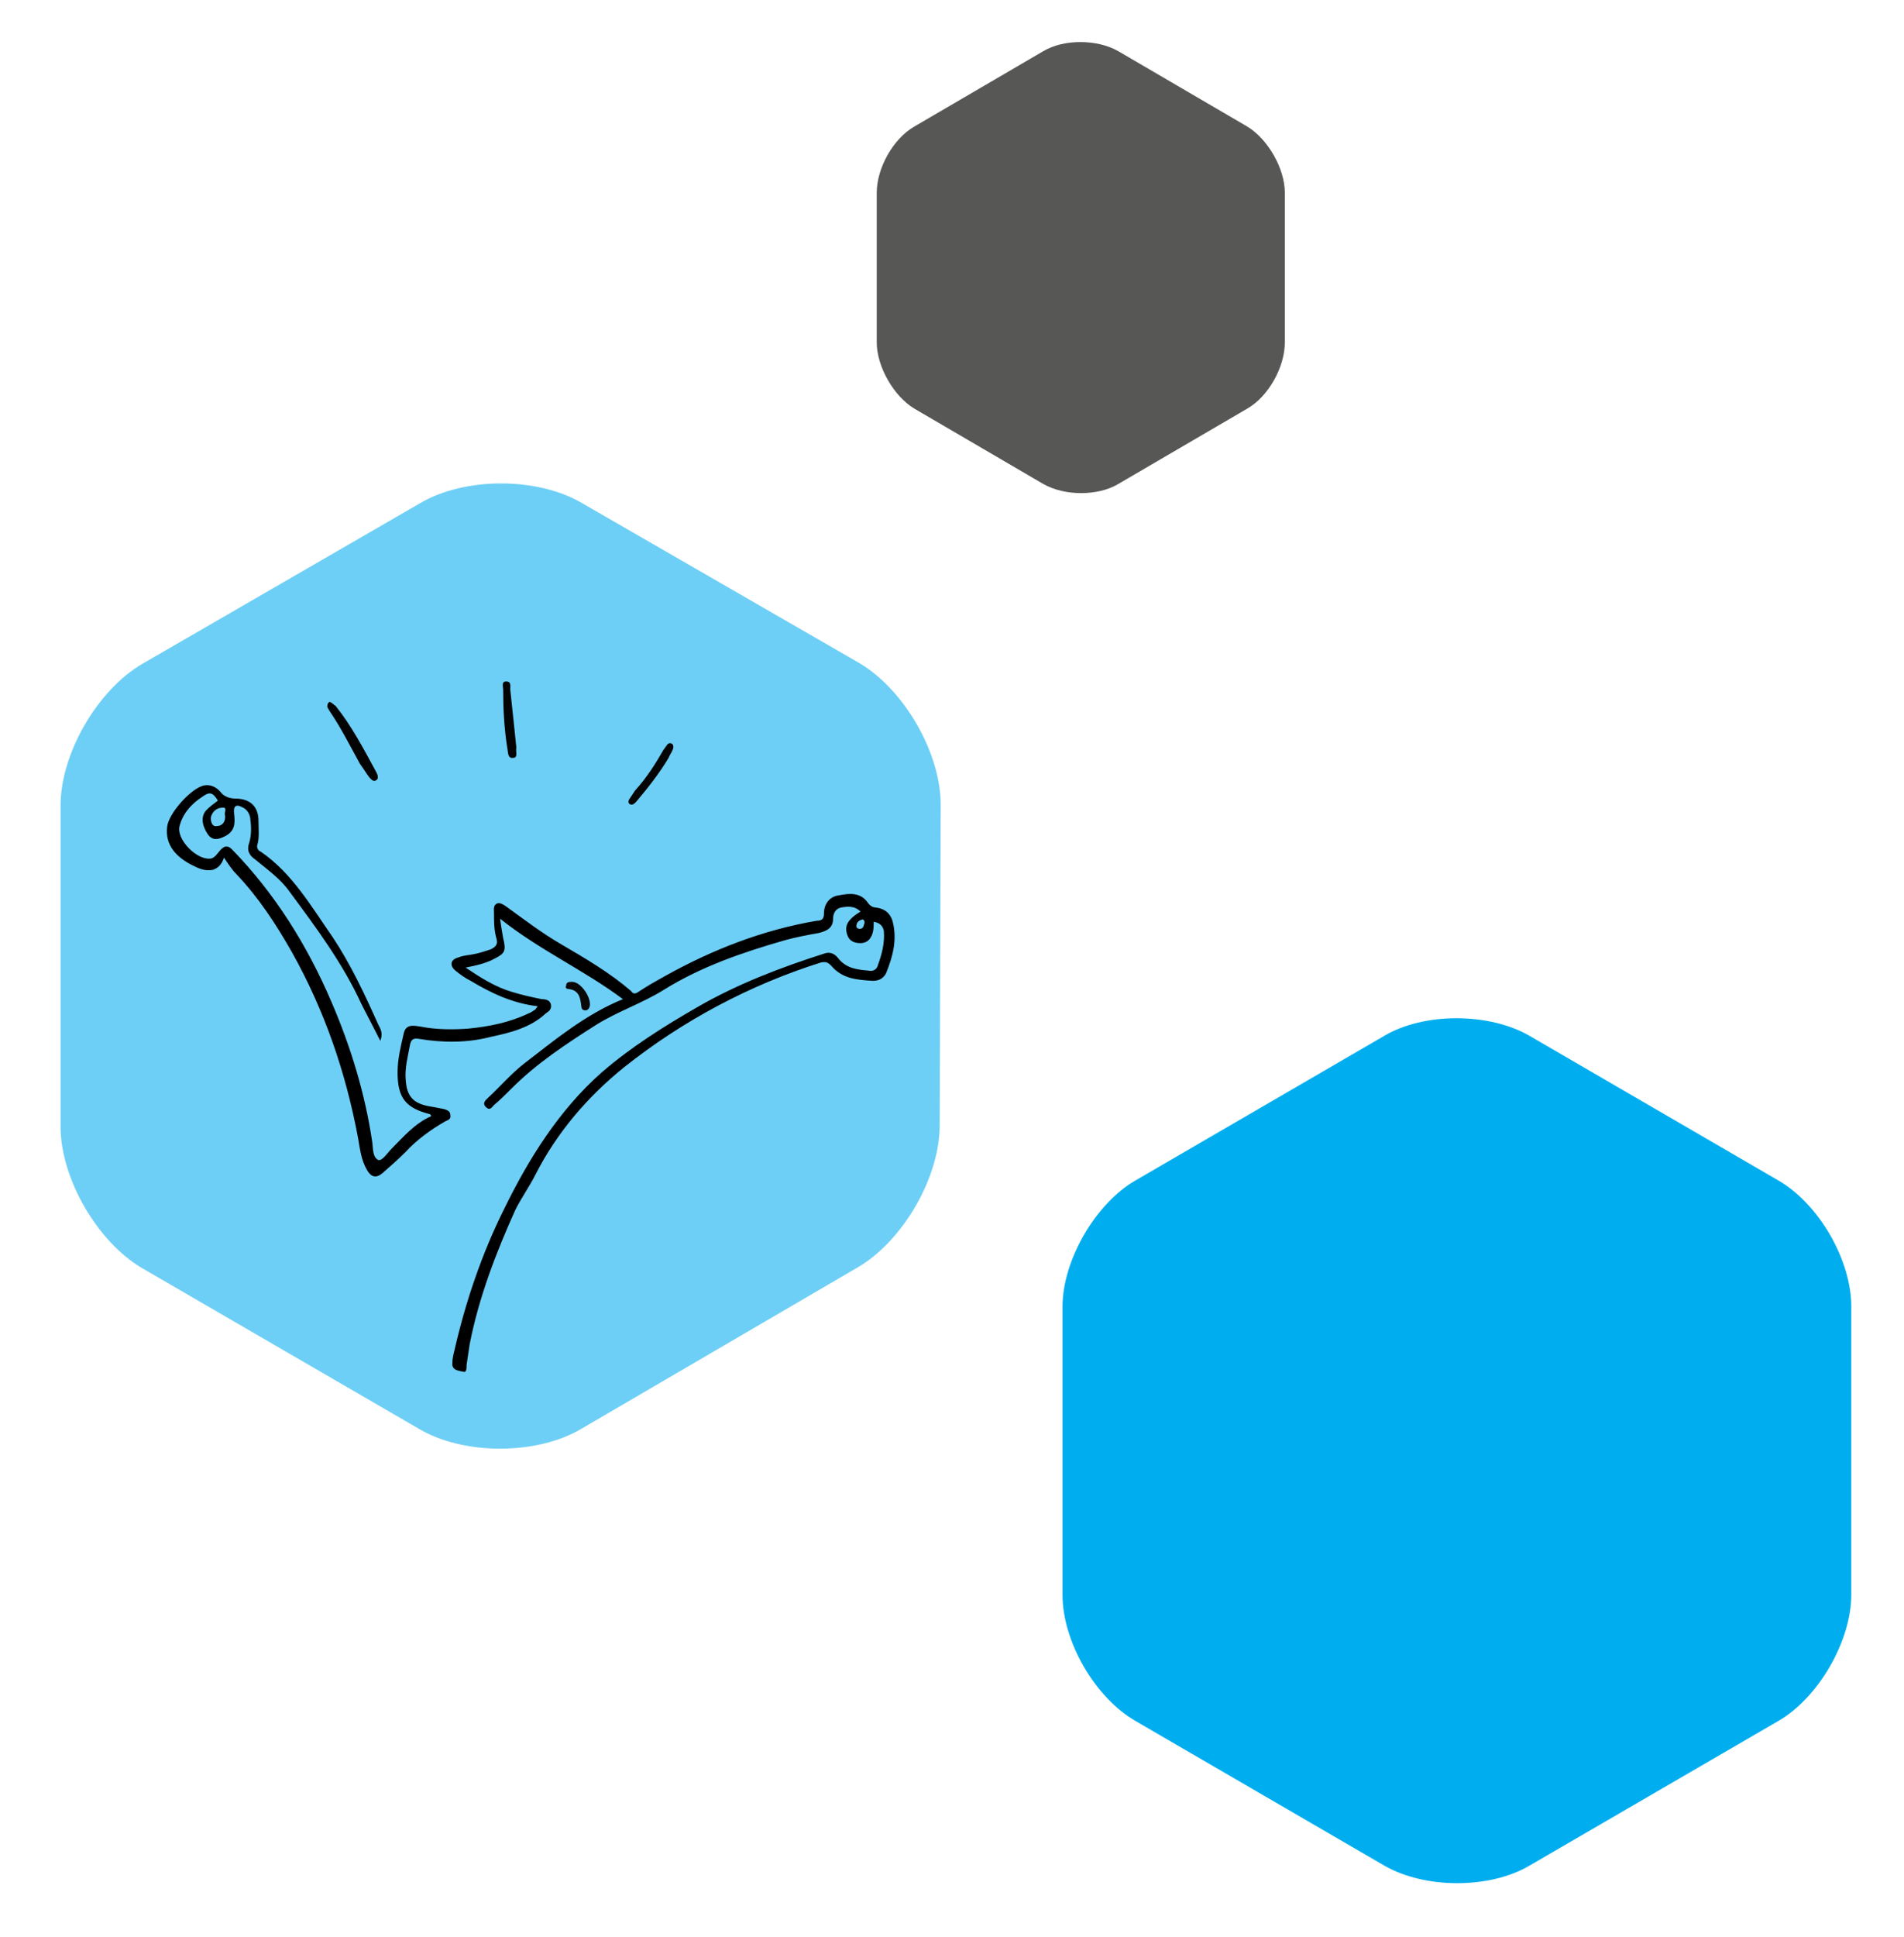 <svg xmlns="http://www.w3.org/2000/svg" width="178" height="181" viewBox="0 0 178 181" fill="none"><path d="M87.944 75.188C87.944 70.336 84.527 64.437 80.351 61.964L54.442 47.027C50.266 44.553 43.433 44.553 39.257 47.027L13.253 62.059C9.077 64.532 5.66 70.431 5.66 75.283V105.251C5.66 110.103 9.077 116.002 13.253 118.475L39.162 133.507C43.338 135.98 50.171 135.98 54.347 133.507L80.256 118.38C84.432 115.906 87.849 110.008 87.849 105.156L87.944 75.188Z" fill="#6ECFF6"></path><path d="M30.809 65.579C31.094 65.674 31.189 65.864 31.379 65.959C32.897 67.862 34.036 70.05 35.175 72.143C35.27 72.334 35.46 72.714 35.175 72.904C34.89 73.095 34.701 72.809 34.511 72.619C34.226 72.239 33.941 71.763 33.657 71.382C32.708 69.67 31.853 67.957 30.809 66.435C30.715 66.245 30.525 66.055 30.62 65.864C30.62 65.674 30.809 65.579 30.809 65.579Z" fill="#040404"></path><path d="M48.273 69.86C48.178 70.145 48.463 70.811 47.989 70.811C47.419 70.907 47.514 70.241 47.419 69.86C47.134 68.052 47.039 66.245 47.039 64.437C47.039 64.152 46.85 63.676 47.324 63.676C47.799 63.676 47.704 64.057 47.704 64.437C47.894 66.15 48.083 68.052 48.273 69.86Z" fill="#040404"></path><path d="M59.092 75.188C58.713 75.188 58.713 74.902 58.808 74.712C58.997 74.427 59.187 74.141 59.377 73.856C60.421 72.714 61.275 71.382 62.034 70.05C62.129 69.955 62.224 69.765 62.319 69.67C62.414 69.48 62.604 69.384 62.794 69.48C62.983 69.575 62.983 69.86 62.889 70.05C62.794 70.336 62.604 70.526 62.509 70.811C61.655 72.239 60.611 73.57 59.567 74.807C59.472 74.902 59.377 75.093 59.092 75.188Z" fill="#050505"></path><path d="M53.492 91.742C54.347 91.742 55.391 93.359 55.106 94.12C55.011 94.31 54.916 94.406 54.726 94.406C54.441 94.406 54.347 94.215 54.347 94.025C54.252 93.264 54.157 92.503 53.113 92.408C52.923 92.408 52.828 92.217 52.923 92.122C52.923 91.742 53.208 91.742 53.492 91.742Z" fill="#090909"></path><path d="M83.482 86.224C83.293 85.368 82.723 84.892 81.869 84.797C81.584 84.797 81.299 84.606 81.11 84.321C80.445 83.37 79.401 83.465 78.452 83.655C77.598 83.75 77.029 84.416 77.029 85.368C77.029 85.843 76.839 86.033 76.364 86.033C71.334 86.89 66.684 88.697 62.223 91.171C61.369 91.647 60.515 92.122 59.661 92.693C59.376 92.883 59.186 92.883 58.996 92.598C57.004 90.885 54.726 89.553 52.448 88.222C50.645 87.175 49.031 85.938 47.323 84.701C47.038 84.511 46.754 84.321 46.469 84.416C46.089 84.606 46.184 84.987 46.184 85.368C46.184 86.129 46.184 86.794 46.374 87.556C46.564 88.126 46.469 88.412 45.9 88.697C45.33 88.888 44.761 89.078 44.191 89.173C43.717 89.268 43.337 89.268 42.862 89.458C42.103 89.649 42.008 90.219 42.578 90.695C43.052 91.076 43.432 91.361 44.001 91.647C45.9 92.788 47.892 93.74 50.265 94.025C50.17 94.215 50.075 94.215 50.075 94.31C49.886 94.406 49.696 94.596 49.411 94.691C47.608 95.547 45.71 95.928 43.717 96.118C42.293 96.213 40.775 96.213 39.351 95.928C38.687 95.833 37.927 95.642 37.738 96.594C37.453 97.831 37.168 98.972 37.168 100.209C37.168 102.587 37.927 103.539 40.205 104.11C40.205 104.11 40.3 104.205 40.3 104.3C38.782 104.966 37.738 106.203 36.599 107.344C36.219 107.725 35.745 108.486 35.365 108.391C34.795 108.105 34.89 107.249 34.795 106.678C34.131 102.207 32.802 97.831 30.999 93.644C28.721 88.317 25.684 83.465 21.698 79.374C21.319 78.993 21.034 78.993 20.654 79.374C20.37 79.659 20.085 80.23 19.61 80.23C18.377 80.325 16.573 78.518 16.763 77.281C17.048 76.044 17.902 75.093 18.946 74.427C19.61 73.951 19.895 74.046 20.37 74.807C19.99 75.093 19.61 75.378 19.326 75.663C18.756 76.234 18.851 77.091 19.421 77.947C19.895 78.613 20.465 78.422 21.034 78.137C21.983 77.661 21.983 76.9 21.888 76.044C21.793 75.283 22.078 75.093 22.742 75.473C23.122 75.663 23.407 76.139 23.407 76.615C23.502 77.281 23.502 78.042 23.312 78.708C23.027 79.469 23.312 79.945 23.881 80.325C25.02 81.277 26.254 82.133 27.108 83.37C29.576 86.699 32.043 90.029 33.752 93.74C34.321 94.881 34.89 95.928 35.555 97.26C35.839 96.499 35.555 96.118 35.365 95.737C34.131 92.978 32.802 90.124 31.094 87.556C29.101 84.701 27.298 81.562 24.356 79.564C24.071 79.469 23.976 79.088 24.071 78.898C24.261 78.232 24.166 77.471 24.166 76.71C24.166 75.378 23.407 74.617 21.983 74.617C21.509 74.617 20.939 74.427 20.654 74.046C20.275 73.57 19.705 73.285 19.136 73.38C17.902 73.57 15.719 76.044 15.624 77.281C15.435 78.898 16.384 80.135 18.282 80.991C18.851 81.277 19.326 81.372 19.895 81.277C20.465 81.086 20.749 80.706 20.939 80.135C21.319 80.706 21.698 81.277 22.078 81.657C24.166 83.845 25.779 86.319 27.298 88.983C30.335 94.406 32.328 100.209 33.467 106.298C33.657 107.344 33.752 108.391 34.321 109.342C34.701 110.008 35.175 110.103 35.745 109.628C36.504 108.962 37.263 108.296 37.927 107.63C38.971 106.488 40.3 105.537 41.629 104.776C41.819 104.68 42.198 104.585 42.103 104.205C42.103 103.824 41.819 103.729 41.534 103.634C41.059 103.539 40.585 103.444 40.015 103.348C38.592 103.063 38.022 102.397 37.927 100.875C37.833 99.828 38.117 98.782 38.307 97.735C38.402 97.165 38.592 96.974 39.161 97.069C41.439 97.45 43.717 97.45 45.9 96.879C47.703 96.499 49.601 96.023 51.024 94.691C51.309 94.501 51.594 94.31 51.499 93.835C51.404 93.454 51.024 93.359 50.645 93.359C49.696 93.169 48.842 92.978 47.892 92.693C46.279 92.217 44.95 91.361 43.527 90.41C44.476 90.219 45.425 90.029 46.279 89.553C47.228 89.078 47.323 88.792 47.038 87.651C46.944 87.08 46.849 86.604 46.754 85.843C50.455 88.792 54.536 90.6 58.237 93.359C54.726 94.786 51.879 97.165 49.031 99.353C47.798 100.304 46.754 101.541 45.615 102.587C45.425 102.778 45.045 103.063 45.425 103.444C45.805 103.824 45.994 103.444 46.184 103.253C46.754 102.778 47.228 102.302 47.798 101.731C50.17 99.353 52.923 97.545 55.77 95.737C57.763 94.501 60.041 93.74 62.033 92.503C65.545 90.315 69.436 88.983 73.422 87.841C74.466 87.556 75.51 87.365 76.554 87.175C77.313 86.985 77.883 86.699 77.883 85.843C77.883 85.272 78.168 84.892 78.642 84.797C79.212 84.701 79.876 84.606 80.445 85.177C79.212 85.938 78.927 86.509 79.212 87.365C79.401 87.936 79.876 88.126 80.445 88.126C80.73 88.126 81.015 88.031 81.205 87.841C81.679 87.365 81.679 86.699 81.679 86.129C82.249 86.224 82.533 86.509 82.628 86.985C82.723 88.126 82.438 89.173 82.059 90.219C81.964 90.6 81.584 90.79 81.205 90.695C80.161 90.6 79.212 90.505 78.452 89.649C78.168 89.268 77.788 88.888 77.124 89.078C72.948 90.41 68.962 91.932 65.165 94.12C62.033 95.928 58.996 97.831 56.244 100.209C52.258 103.729 49.411 108.296 47.133 112.957C45.045 117.143 43.527 121.615 42.483 126.181C42.388 126.562 42.293 126.943 42.293 127.323C42.198 128.084 42.957 128.084 43.337 128.179C43.622 128.274 43.622 127.799 43.622 127.513C43.717 126.847 43.812 126.277 43.907 125.611C44.761 121.234 46.374 117.048 48.177 113.052C48.747 111.911 49.506 110.864 50.075 109.723C52.068 105.822 54.916 102.492 58.332 99.733C63.837 95.357 70.101 92.027 76.744 89.934C77.219 89.839 77.408 89.934 77.693 90.219C78.737 91.456 80.066 91.551 81.584 91.647C82.154 91.647 82.533 91.456 82.818 90.981C83.482 89.363 83.862 87.841 83.482 86.224ZM20.749 75.473C21.319 75.378 20.939 75.949 21.034 76.139C21.129 76.805 20.749 77.186 20.275 77.186C19.8 77.281 19.705 76.71 19.705 76.425C19.8 75.854 20.275 75.473 20.749 75.473ZM80.35 86.794C80.255 86.794 80.066 86.699 80.066 86.604V86.509C80.066 86.224 80.255 86.033 80.54 85.938C80.73 85.843 80.825 86.033 80.825 86.224C80.73 86.509 80.73 86.794 80.35 86.794Z" fill="black"></path><path d="M120.116 18.01C120.116 15.727 118.503 12.968 116.605 11.826L104.552 4.786C102.559 3.644 99.427 3.644 97.528 4.786L85.475 11.826C83.482 12.968 81.964 15.727 81.964 18.01V31.995C81.964 34.279 83.577 37.038 85.475 38.179L97.528 45.219C99.522 46.361 102.653 46.361 104.552 45.219L116.605 38.179C118.598 37.038 120.116 34.279 120.116 31.995V18.01Z" fill="#575756"></path><path d="M173.073 122.09C173.073 117.714 170.036 112.482 166.24 110.293L142.988 96.784C139.192 94.596 133.118 94.596 129.416 96.784L106.164 110.293C102.368 112.482 99.331 117.809 99.331 122.09V149.014C99.331 153.391 102.368 158.623 106.164 160.811L129.416 174.321C133.213 176.509 139.287 176.509 142.988 174.321L166.24 160.811C170.036 158.623 173.073 153.296 173.073 149.014V122.09Z" fill="#00AEEF"></path></svg>